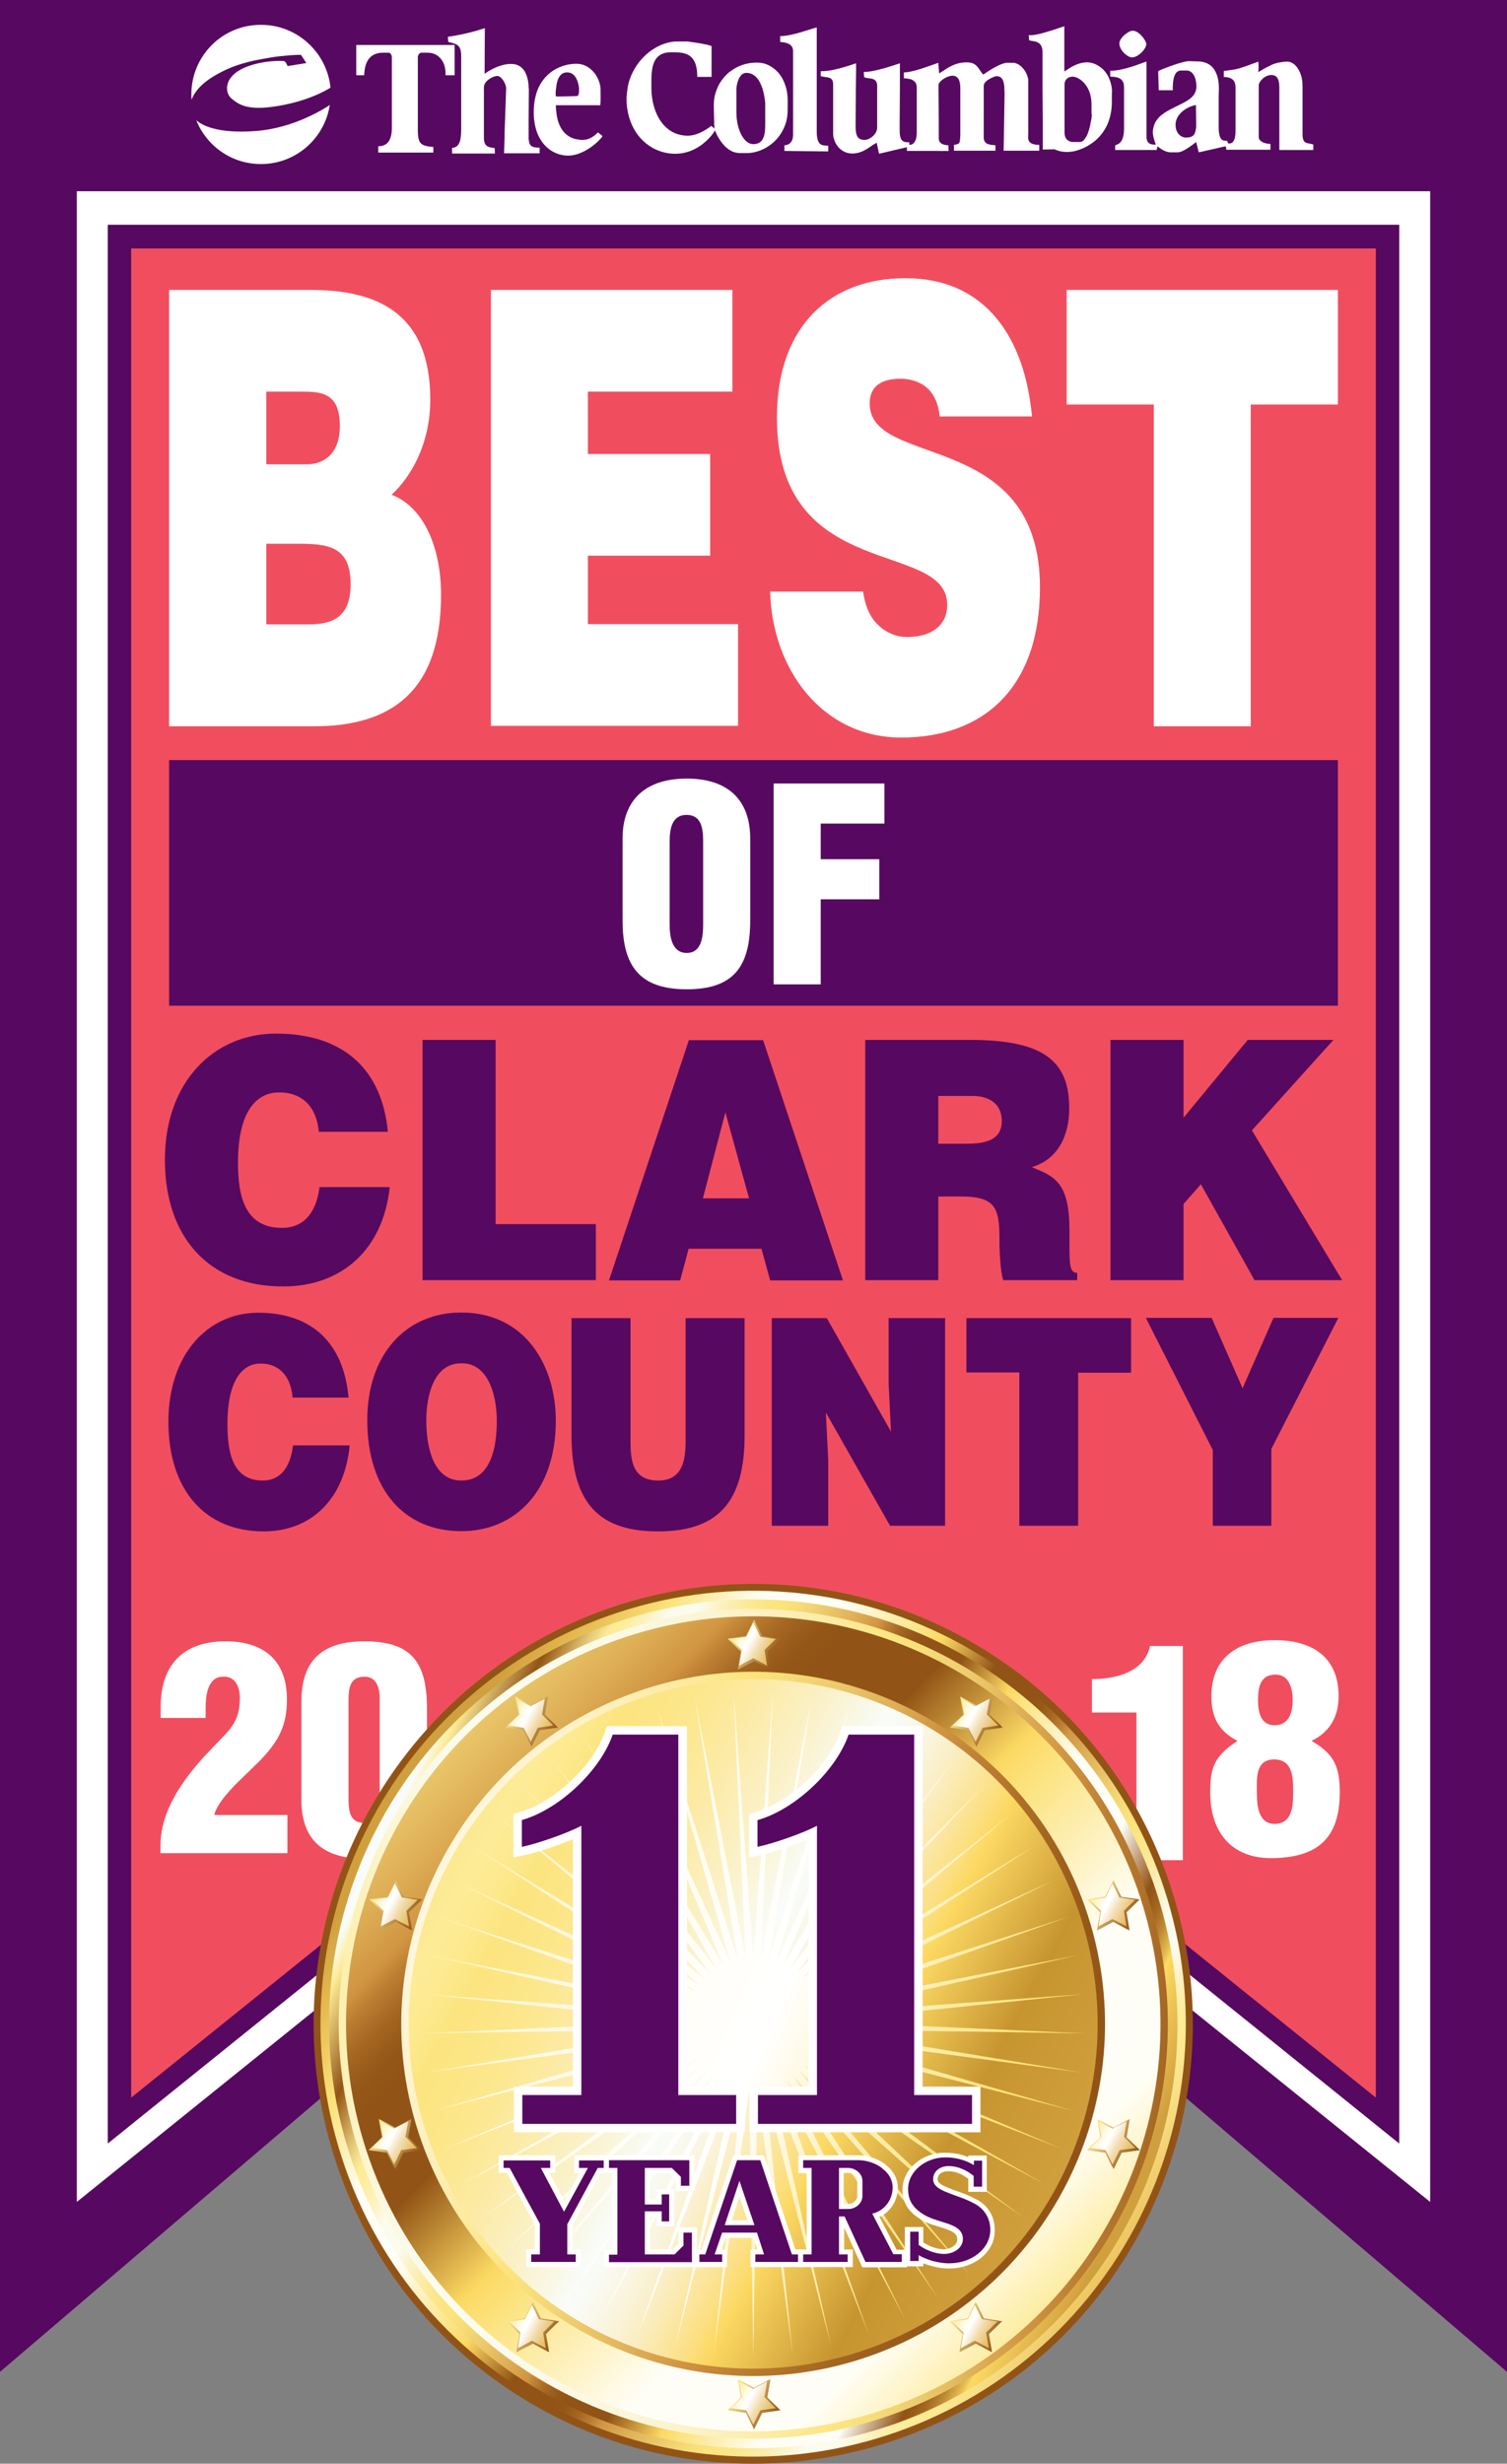 <svg xmlns="http://www.w3.org/2000/svg" viewBox="0 0 643.4 1051.2" preserveAspectRatio="xMidYMid meet"><rect x="0" y="0" width="643.4" height="1051.2" fill="#808080" stroke="none"/><path fill="#570861" d="M643.4 1012L321.7 737.6 0 1012V0h643.4z"/><path fill="#FFF" d="M610.6 939.5L321.7 706.9 32.8 939.5V81.6h577.8z"/><path fill="#570861" d="M597.4 914.6l-275.7-222L46 914.6V95.9h551.4z"/><path fill="#F04E5E" d="M587.4 895L321.7 681.1 56 895V106h531.4z"/><path d="M72.2 309.9V123.7h60.4c28.4 0 51.1 9.8 51.1 46.8 0 19.1-8.4 33.1-16.5 40.6 13.7 5.2 21.1 22.5 21.1 42.7 0 41.6-21.6 56.1-54.4 56.1H72.2zm41.5-142.8v31h17.2c8.3 0 14.2-5.4 14.2-16.3 0-14.5-8.1-14.7-16.9-14.7h-14.5zm0 64.9v34.4h18.1c10.2 0 17.9-3.1 17.9-17.1 0-16.3-9.7-17.3-22.8-17.3h-13.2zm95.9 77.9V123.7h103.1v43.4H251v26.6h52.2v43.4H251v29.2h64.1v43.4H209.6zm191.6-132.2c-.7-6.5-3-10.3-6-12.7-3-2.3-6.7-3.4-10.7-3.4-9.1 0-13.2 3.9-13.2 10.6 0 27.9 72.7 10.6 72.7 78.4 0 43.2-24.4 64.1-59.2 64.1-33.4 0-55.1-28.7-56-62.3h39.7c.9 6.7 3.3 11.6 6.9 14.7 3.3 3.1 7.7 4.7 11.8 4.7 10.4 0 17.2-4.9 17.2-13.7 0-28.2-72.7-8.8-72.7-79.9 0-39.6 23.2-59.5 54.8-59.5 35.1 0 51.1 26.4 54.1 59h-39.4zm54.1-54h115.9v48.9H534v137.3h-41.4V172.6h-37.2v-48.9z" fill="#FFF"/><path fill="#570861" d="M136.1 482.9c-.9-10.7-7.1-16.8-16.9-16.8-11 0-17.6 10.1-17.6 29.9 0 14.4 2.9 27.9 18.8 27.9 10 0 14.8-7.5 16-17.4h30c-2.8 26.5-20.4 42.4-45.5 42.4-31.5 0-50.5-20.8-50.5-54.1 0-33.2 20.9-53.8 47.4-53.8 29.1 0 45.3 15.5 47.8 41.9h-29.5zm44.3 63.4V443.7h31.2v78.6h42.8v23.9h-74zm79.6 0l34.1-102.5h31.7l34.1 102.5h-31.1l-3.7-13.5H294l-3.6 13.5H260zm49.7-71.7l-9.6 36.7h19.7l-10.1-36.7zm90.9 35.9v35.7h-31.2V443.7h44.9c31.7 0 42.2 9.3 42.2 29.2 0 11.8-4.9 21.8-16 25.1 10 4 16.1 6.6 16.1 27.2 0 13.4-.4 17.9 3.3 17.9v3.1h-31.6c-.8-2.3-1.6-8.8-1.6-17.9 0-13.4-2.1-17.8-16.7-17.8h-9.4zm0-22.5h12.3c9.6 0 14.8-2.6 14.8-9.7 0-7.3-5.3-10.7-12.6-10.7h-14.5V488zm73.5-44.3h31.2v33.2l27.4-33.2h36.6l-34.8 38.6 38.5 63.9h-37.4l-22.9-40.9-7.4 8.4v32.5h-31.2V443.7zM124.9 596.3c-.7-9.2-5.8-14.5-13.6-14.5-8.8 0-14.2 8.7-14.2 25.8 0 12.4 2.3 24.1 15.1 24.1 8.1 0 11.9-6.5 12.9-15h24.2c-2.2 22.9-16.4 36.7-36.7 36.7-25.4 0-40.7-18-40.7-46.8 0-28.7 16.8-46.5 38.3-46.5 23.4 0 36.6 13.4 38.6 36.2h-23.9zm112.4 9.9c0 30.2-17.6 47.1-40.3 47.1-24.1 0-40.2-17.2-40.2-47.4 0-27.8 16.3-45.9 40.2-45.9 27.4.1 40.3 22.8 40.3 46.2zm-55.3 0c0 11.3 3 25.5 15 25.5 10.9 0 15.1-10.8 15.1-25.5 0-12.1-4.3-24.9-15.3-24.5-11.4 0-14.8 13.3-14.8 24.5zm62.1-43.8h25.1v53.1c0 8.7 1.5 16.2 11.8 16.2 9.1 0 11.7-6.6 11.7-16.2v-53.1h25.2v50.1c0 28.4-11.4 40.9-36.9 40.9-23.8 0-37-10.5-37-41v-50zm136.3 48.4l-1-20.2v-28.2h24.1V651H380l-27.4-48.3 1 20.2V651h-24.1v-88.6H353l27.4 48.4zm32.2-48.4h70.3v23.3h-22.6V651h-25.1v-65.4h-22.6v-23.2zM542.9 651h-25.1v-32.3l-28.6-56.4h28.1l13.2 30 13.2-30h27.7l-28.6 55.9V651zM72.2 324.3h499v104.8h-499z"/><path d="M320.3 392.7c0 19.3-6.7 29.4-27.1 29.4-20.3 0-27.4-10.1-27.4-29.4v-34.9c0-16.5 9.8-25.6 27.4-25.6 17.6 0 27.1 9.1 27.1 25.6v34.9zm-20.1-33.5c0-5.3-.5-11.5-7.1-11.5-6.4 0-7.2 6.3-7.2 11.5v35.2c0 4.9.8 12.2 7.3 12.2s7-7.3 7-12.2v-35.2zm30.1 60.8v-85.7h47.3v17.1h-27.2v15.2h25v17.1h-25V420h-20.1zM81.7 40.3c0 .8 0 1.5.1 2.3.5-1.6 2.4-5.7 9-9.8 7-4.3 12.4-5.6 15.7-6.5 1.6-.4 7.8-1.7 12.9-2.3 6.4-.7 9.1-.6 9.1-.6l2.3 3.5-8 1.3-.6-1.2s-.3-.6-.7-.8c-.5-.3-1-.2-1-.2s-7.7-.4-15.2 2.5c-10.2 4-9.4 11.2-6.4 13.6 2.5 2 5.8 5 17.2 3.5 14.5-1.9 23.3-7.1 25-8.2-1.5-15-14.2-26.8-29.6-26.8-16.5-.1-29.8 13.2-29.8 29.7m2.1 11c4.4 11 15.1 18.7 27.6 18.7 14.9 0 27.2-10.9 29.4-25.2-1.8 1.2-14.8 9.8-31.5 11.1-16.9 1.3-23.4-2.7-25.5-4.6" fill="#FFF"/><g fill="#FFF"><path fill-rule="evenodd" clip-rule="evenodd" d="M338.4 59.1c.2-.6.2-1.3.2-2V21.8c0-3.2-3.1-3.7-5.5-3.9v-2.5c5 0 11.8-2.7 15.6-3.7v44.4c0 1.3.1 2.3.3 3.1v.1c.8 3.2 3 2.7 4.6 2.9v2.4l-18.7-.2V62c2-.1 3.1-1.3 3.5-2.8v-.1zM152.1 19.2v12.9h3.4c0-.5 0-1 .1-1.5.5-5.6 3.5-8.1 7.8-8.1h2.5c.9 0 1.4 1 1.4 2.1v30.1c0 1.6-.2 3.1-.7 4.4-.8 2-2.3 3.3-5.1 3.3v2.7H185v-2.4c-4.1-.3-5.7-1-6.3-3.5-.2-.9-.3-2.1-.3-3.5V24.2c0-.6.7-1.7 1.4-1.7h2.9c4.4 0 7.3 3.6 7.5 8.1v1.5h3.9V19.2h-42z"/><path fill-rule="evenodd" clip-rule="evenodd" d="M225.7 37.5s.1-3.9-1.6-6.9c-1-1.7-2.7-3.2-5.4-3.3-4.3-.2-8.4 2-10.5 3.3-.8.5-1.3.9-1.3.9v-.9L207 12c-.8.2-6.6 2.4-15.8 3.7l.2 2.2c3.4.9 5.5 1 5.5 6v30.8c0 1.3 0 3.1-.3 4.6-.4 2-1.3 3.7-3.6 3.8v2.4h18.3c0-.4-.1-2.3-.1-2.3-1.7-.4-4.4 0-4.6-3.9V37.2c0-2.8 4.1-4.8 5.7-4.8 1.8 0 3.7 3.3 3.8 5.2l-.5 14.4c-.1 2.4-.2 4.9-.2 7.1-.1 2.4-.1 4.6-.2 6.3h15.2V63c-3.5 0-4.5-.7-4.7-3.9V52l.1-14.1-.1-.4z"/><path fill-rule="evenodd" clip-rule="evenodd" d="M255.3 56.5c-1.3 1.3-2.6 2.2-3.9 2.7-1.5.6-3.1.6-4.8.3-.4-.1-.7-.2-1.1-.2l-.6-.2c-3-1-5.3-3.3-6.5-7-.7-2-1-4.4-1.1-7.2h19c.2-1.7.1-4.1.1-6.7v-.5c-.2-2.4-1.2-4.9-2.9-6.9-1.9-2.2-4.5-3.7-7.8-3.6-3.5.1-7.3 1.2-10.5 3.6-2.2 1.7-4.2 4-5.5 7.1-1.2 2.9-1.9 6.4-1.8 10.6 0 1.3.1 2.5.3 3.6.4 2.8 1.2 5.1 2.3 7l.2.3c2.8 4.8 7.5 7 11.9 7 5.8 0 11.6-4.7 13.7-7.1.6-.6.9-1.1.9-1.3l-1.9-1.5zm-17.9-18.7c.3-3.3 1.3-7 4.8-6.9 3.4 0 4.7 3.8 5 6.7V39c0 1.3-.4 2.1-1.2 2 0 0-8.7.3-8.7.1-.1-.9-.1-2.1.1-3.3zm40.9-7.2c.5-4.6 2.3-8.3 8.2-8.3 5 0 10.3 0 11.1 8.2v.3c0 .6.1 1.3.1 2h6.1V19.7c-1.5-.9-10.4-2-10.4-2H289c-6.4 0-14.6 4.6-18.8 13-1.1 2.1-1.9 4.5-2.3 7.1-.2 1.5-.4 3-.4 4.6 0 3.6.7 6.8 1.8 9.7 1.1 2.8 2.6 5.2 4.4 7.1 3.8 4.1 9 6.4 14.6 6.4 6.6 0 11.4-3.5 14.2-6.4 1.5-1.5 2.4-2.9 2.7-3.5l.3-.4-1.8-1.6c-.7.5-5.2 4.2-10.1 4.2-4.9 0-8.7-2.3-11.3-5.9-2.7-3.7-4.1-8.8-4.2-14.1V35c0-1.4 0-3 .2-4.4"/><path fill-rule="evenodd" clip-rule="evenodd" d="M335.7 37.8c-.7-2.6-1.8-5-3.5-6.9l-.5-.5c-2.2-2.2-5-3.7-8.5-3.7-4.7 0-8.4 1.5-11.3 3.7l-.6.4c-2.3 2-4.1 4.4-5.1 6.9-.8 1.9-1.3 3.9-1.4 5.6-.1 1.1 0 5.3.1 8.4v.5c0 .6 0 1.2.1 1.6v.8l.2.9.2.4c0 .1.1.2.1.3.2.6.6 1.5 1.2 2.4l.2.4c1.7 2.8 4.6 6.3 9 6.3h3.2c4 0 9.3-2.1 12.9-6.4 1.6-1.9 2.9-4.3 3.7-7.1.4-1.6.6-3.3.6-5.2V43c0-1.8-.2-3.6-.6-5.2zm-9 15.5c0 1.9-.1 4.2-1 5.9-.7 1.4-2 2.3-4.1 2.3-1.4 0-2.8-.8-3.9-2.2l-.4-.5c-1.1-1.6-2-3.8-2.5-6.4l-.1-.7c-.2-1.2-.3-2.4-.3-3.7V37.7c.2-2.3 1.3-6.7 4.3-6.6 3.7 0 5.7 3.3 6.8 6.6.9 2.9 1.2 5.8 1.2 6.5v9.1z"/><path d="M384.6 59.1c-.4-.9-.5-2-.5-3.7v-3.3l.1-14.3V27c-10.2 3.5-13.5 3.6-14.8 3.7h-.6l.1 2.1c1.2 1.2 5.6-.4 5.6 3.8v17.8c0 2.1-1.5 3.7-3.1 4.6l-.1.1c-.8.4-1.5.6-2.2.6-1 0-1.7-.2-2.3-.6-1.1-.8-1.5-2.5-1.5-5.1v-2l.1-14.3.1-7.1V27c-7.3 2.5-11.5 3.4-15.1 3.4v2.1c3 .8 5.3-.1 5.3 3.7v20.9c0 .7.1 1.4.3 2 .9 3.5 3.9 6.4 7.8 6.4 4.9 0 7.7-3.2 10.5-4.6l1 4.7 11.9-2.8v1.6H405l-.1-2.4c-1.7-.1-4-.5-4.1-2.8v-7.1l-.1-14.3v-1.5c0-1.7 3.7-4 5.9-4 2.4 0 3.4 1.9 3.4 5.4v20.1c0 .5-.1.9-.1 1.3-.1 2.1-.4 2.4-2.6 2.7v2.5H425V62c-1.9-.3-4.7 0-5-3V36.6c0-2.4 4.9-4.1 5.4-4.1 1.7 0 3.1.8 3.4 4.6v.7c0 .6.1 1.2.1 1.9l-.2 12.3-.1 7.1-.1 5.2h15.2v-2.5c-3.7 0-4.6-1.3-4.7-2.7-.1-.7 0-1.4 0-2V34.3c0-1.1-.5-2.4-1.2-3.7-1.2-2-3.2-3.8-5.3-3.8H430c-2.1 0-6 2.2-8.4 3.8-.7.5-1.3.9-1.8 1.2-.4-.4-.7-.8-1-1.2-1.3-1.9-2.3-4-6-4-5.2 0-8.3 2.5-10.7 4-.4.3-.8.5-1.1.7l-.1-.7-.3-3.8c-2.6.9-8.1 3-12.1 3.8-1 .2-1.8.3-2.6.3v2.5c2.1.1 5.5.4 5.5 3.9v19.4c0 .7-.1 1.6-.3 2.5-.4 1.4-1.3 2.7-2.9 2.6v-1.1c-1.9.1-2.9-.3-3.5-1.4l-.1-.2zm90.1-21.3c-.4-3-1.4-5.3-2.8-7.1-2.3-2.9-5.6-4.3-8.4-4.1-4.4.4-6.9 2.6-9.1 3.9V11.2c-12.5 4.3-13.7 3.8-15.2 3.8l.2 2.2c1.7.6 5.7-.1 5.7 5.1v15.5l.1 14.3v11.7l5-.1c.1 0 3.9 2.2 9.6.5 3.1-.9 6.2-2.6 8.7-5 2-1.9 3.6-4.3 4.7-7.1.9-2.5 1.5-5.3 1.5-8.5V40c.1-.8.1-1.5 0-2.2zm-8.5 11s-.1 1.4-.5 3.3c-.4 2.3-1.2 5.4-2.5 7.1-.6.9-1.4 1.4-2.3 1.4h-2.6c-1.6 0-2.5-.7-3.1-1.4-.8-1.2-.7-2.7-.7-2.7V35.9c0-2 1.6-3.2 3.5-3.2 1.7 0 4.7 1.6 6.5 5.1.9 1.7 1.5 4 1.5 6.7v4.3z"/><path fill-rule="evenodd" clip-rule="evenodd" d="M483.7 13.1c2.7.1 5.7 4.3 5.7 5.7 0 2.1-3.5 5.7-6.1 5.7-1.9 0-5.4-3.1-5.4-5.9-.1-2.4 4-5.6 5.8-5.5"/><path d="M556.3 59.2c-.1-.5-.2-1-.2-1.8V36.6c0-2.2-.4-4.3-1.2-5.9-1.2-2.7-3.1-4.4-5.4-4.4-5.6.2-7.3 1.9-8.7 2.4l-3.5 2-.1.1v-.1c.2-1.3.2-3.7 0-4.4-10.4 3.9-8.9 3.1-14.7 4v2.5c.9.2 5-.2 5 4.5v18.3c0 1.3-.1 2.6-.4 3.6-.4 1.3-1.2 2.2-2.7 2l-.5-1.1c-.8-.1-1.9.1-2.6-.9-.6-.8-1-2.3-1-5.2V41.1c0-.6.1-1.8.1-3.3 0-2.2-.3-4.9-1.4-7.1-1.2-2.5-3.5-4.4-7.6-4.5l-3.7-.1c-2.5-.1-10.9 3.1-13.2 4.2v1.1l.2 6.5v.6h6v-.6c0-2.8.3-5.8 1.7-7.1.5-.4 1-.7 1.7-.7h2.5c.8 0 1.5.2 2 .7 1.7 1.3 2.2 4.1 2.2 6.2 0 .3 0 .7-.1 1-.6 3.7-4.4 5.4-8.3 7.3-3.7 1.8-7.5 3.7-9.2 7-.6 1.2-1 2.6-1 4.2 0 .8.2 1.9.5 2.9s.6 1.9.8 2.3c-2.1.1-3.6-.4-3.9-2.3-.1-.3-.1-.7-.1-1.1v-32c-1.1.1-9.2 3.9-15.5 3.9v2.5c5.5 0 5.9 2.5 5.9 4.9v17.2c0 2-.3 3.5-.7 4.5-.8 2-2.2 2.4-3.1 2.7v2h17.7l.4-1.6s2.7 2.6 5.7 2.6h2.9c2.3 0 6.3-3.2 7.9-4.4l1.1 4.4 11.5-2.6.3 1.5h18.8v-2.5c-1.9 0-4.3-.7-4.9-2.3-.1-.2-.1-.4-.1-.7v-22c0-1.5 2.5-4.4 5.4-4.4 2.8 0 3.4 2.4 3.4 5.5V64h14.5v-2.3c-1.6-.8-3.8 0-4.4-2.5zm-50.1-.5c-1.7 0-4.3-1.6-4.3-5.4 0-.4 0-.8.1-1.2.8-4.5 6-6.9 8.6-7.3l.1 7.3v2.2c-.4 2.8-.8 4.4-4.5 4.4z"/></g><path d="M68.6 733v-4.7c0-17.8 9.5-28 27.7-28 16.3 0 26.2 8.1 26.2 24.8 0 11.3-3.6 17.8-11.3 25.9l-7.8 7.6c-3.3 3.1-10.9 10.7-11.9 15.8h31.2v16.3H68.5v-3c0-15 9.3-27.9 18.9-38.5l9.2-9.6c4.3-4.8 5.8-8.7 5.8-15.3 0-4.6-2-9.4-7.6-8.9-6.4.4-7 8.7-7 13.3v4.3H68.6zm60.1-7.1c0-18.1 9.6-25.6 26.9-25.6 21.7 0 27 10.5 26.7 30.8v32.6c0 19.8-6.3 29.3-26.9 29.3-16.9 0-26.7-7.5-26.7-25v-42.1zm33.4 0c0-1.3.7-10.5-6.5-10.5-6.5 0-6.8 5.4-6.8 10.5v40.6c0 5.3 0 11.3 6.8 11.3 6.9-.2 6.5-8.2 6.5-11.3v-40.6zm323.1 4.8h-19v-14.3c10.1.1 22.5-3 24.8-14.1h14v91.4h-19.8v-63zm43 12c-8.1-4.2-11-10.3-11-19 0-16.1 10.9-23.9 27-23.9 16.5 0 27.3 7.6 27.3 23.9 0 7.8-3 14.9-11.4 19v.2c9.6 5.5 11.9 11.1 11.9 21.9 0 19.9-9.9 28-29.5 28-16.1 0-25.8-10.4-25.8-28 0-9.8 1.2-15.3 11.5-21.9v-.2zm23.9 21.4c0-5.7-.2-13.4-8.1-13.4-8.1 0-7.4 8.1-7.4 13.8 0 5.1.3 13.7 7.6 13.7 8-.1 7.9-8.5 7.9-14.1zm-8-28c6.5 0 7.8-5.8 7.8-10.9 0-4.5-1.4-10.7-7.3-10.7-6.8 0-7.5 5.8-7.5 11.1 0 4.7 1.1 10.5 7 10.5z" fill="#FFF"/><path fill="#925416" d="M321.5 1051.2c-39.3 0-77.1-12.1-109.2-35.1-32.8-23.4-56.7-56.2-69.2-94.6-32-98.4 22.1-204.5 120.5-236.5 18.9-6.1 38.4-9.2 58-9.2 39.3 0 77.1 12.1 109.2 35.1 32.8 23.4 56.7 56.2 69.2 94.6 15.5 47.7 11.5 98.5-11.3 143.2-22.8 44.7-61.6 77.8-109.2 93.3-18.8 6.1-38.3 9.2-58 9.2z"/><linearGradient id="a" gradientUnits="userSpaceOnUse" x1="493.66" y1="979.825" x2="178.494" y2="766.765"><stop offset="0" stop-color="#d19934"/><stop offset=".048" stop-color="#eabc53"/><stop offset=".061" stop-color="#edc560"/><stop offset=".096" stop-color="#f5d97d"/><stop offset=".125" stop-color="#fbe78f"/><stop offset=".145" stop-color="#fdec96"/><stop offset=".154" stop-color="#fded9b"/><stop offset=".166" stop-color="#fdefab"/><stop offset=".181" stop-color="#fcf3c4"/><stop offset=".197" stop-color="#fbfae7"/><stop offset=".2" stop-color="#fbfcee"/><stop offset=".23" stop-color="#fbfcee"/><stop offset=".231" stop-color="#fbfbed"/><stop offset=".251" stop-color="#fcf2c6"/><stop offset=".27" stop-color="#fceca7"/><stop offset=".288" stop-color="#fce891"/><stop offset=".303" stop-color="#fce584"/><stop offset=".315" stop-color="#fce57f"/><stop offset=".339" stop-color="#f7dd79"/><stop offset=".37" stop-color="#ecca6c"/><stop offset=".407" stop-color="#deaf56"/><stop offset=".436" stop-color="#d19542"/><stop offset=".447" stop-color="#bc7f32"/><stop offset=".463" stop-color="#a46621"/><stop offset=".478" stop-color="#965818"/><stop offset=".491" stop-color="#925416"/><stop offset=".545" stop-color="#925416"/><stop offset=".612" stop-color="#fcd963"/><stop offset=".636" stop-color="#fce482"/><stop offset=".727" stop-color="#fffef6"/><stop offset=".806" stop-color="#fffef6"/><stop offset=".885" stop-color="#fce47b"/><stop offset=".958" stop-color="#e5b84e"/><stop offset="1" stop-color="#d1a03e"/></linearGradient><path fill="url(#a)" d="M497.2 806.4c31.5 97-21.6 201.2-118.6 232.7s-201.2-21.6-232.7-118.6 21.6-201.2 118.6-232.7 201.2 21.6 232.7 118.6z"/><linearGradient id="b" gradientUnits="userSpaceOnUse" x1="160.675" y1="788.46" x2="480.712" y2="937.696"><stop offset=".005" stop-color="#f9fcf9"/><stop offset=".022" stop-color="#fdec96"/><stop offset=".084" stop-color="#925416"/><stop offset=".098" stop-color="#b17d36"/><stop offset=".113" stop-color="#cea75b"/><stop offset=".126" stop-color="#e5c979"/><stop offset=".138" stop-color="#f5e18d"/><stop offset=".145" stop-color="#fdec96"/><stop offset=".154" stop-color="#fded9b"/><stop offset=".166" stop-color="#fdefab"/><stop offset=".181" stop-color="#fcf3c4"/><stop offset=".197" stop-color="#fbfae7"/><stop offset=".2" stop-color="#fbfcee"/><stop offset=".23" stop-color="#fbfcee"/><stop offset=".231" stop-color="#fbfbed"/><stop offset=".251" stop-color="#fcf2c6"/><stop offset=".27" stop-color="#fceca7"/><stop offset=".288" stop-color="#fce891"/><stop offset=".303" stop-color="#fce584"/><stop offset=".315" stop-color="#fce57f"/><stop offset=".339" stop-color="#f7dd79"/><stop offset=".37" stop-color="#ecca6c"/><stop offset=".407" stop-color="#deaf56"/><stop offset=".436" stop-color="#d19542"/><stop offset=".447" stop-color="#bc7f32"/><stop offset=".463" stop-color="#a46621"/><stop offset=".478" stop-color="#965818"/><stop offset=".491" stop-color="#925416"/><stop offset=".545" stop-color="#925416"/><stop offset=".612" stop-color="#fcd963"/><stop offset=".636" stop-color="#fce482"/><stop offset=".727" stop-color="#fffef6"/><stop offset=".806" stop-color="#fffef6"/><stop offset=".867" stop-color="#925416"/><stop offset=".875" stop-color="#975918"/><stop offset=".888" stop-color="#a56a21"/><stop offset=".902" stop-color="#be8933"/><stop offset=".918" stop-color="#e4bb51"/><stop offset=".925" stop-color="#fcd963"/><stop offset="1" stop-color="#d1a03e"/></linearGradient><path fill="url(#b)" d="M493.8 807.5c30.9 95.1-21.1 197.3-116.2 228.2-95.1 30.9-197.3-21.1-228.2-116.2-30.9-95.1 21.1-197.3 116.3-228.2 95-30.9 197.2 21.1 228.1 116.2z"/><linearGradient id="c" gradientUnits="userSpaceOnUse" x1="-51.292" y1="1083.714" x2="333.242" y2="1238.736" gradientTransform="rotate(-17.998 -691.346 366.152)"><stop offset="0" stop-color="#fdec96"/><stop offset=".017" stop-color="#fdf0ae"/><stop offset=".038" stop-color="#fcf3c5"/><stop offset=".06" stop-color="#fcf7d7"/><stop offset=".084" stop-color="#fbf9e4"/><stop offset=".111" stop-color="#fbfbec"/><stop offset=".146" stop-color="#fbfcee"/><stop offset=".228" stop-color="#fbfbec"/><stop offset=".297" stop-color="#fbf8e3"/><stop offset=".361" stop-color="#fbf5d4"/><stop offset=".423" stop-color="#fcf1c1"/><stop offset=".483" stop-color="#fceca7"/><stop offset=".54" stop-color="#fce689"/><stop offset=".556" stop-color="#fce57f"/><stop offset=".592" stop-color="#f7dd79"/><stop offset=".641" stop-color="#ecca6c"/><stop offset=".696" stop-color="#deaf56"/><stop offset=".742" stop-color="#d19542"/><stop offset=".792" stop-color="#bc7f32"/><stop offset=".87" stop-color="#a46621"/><stop offset=".941" stop-color="#965818"/><stop offset="1" stop-color="#925416"/></linearGradient><path fill="url(#c)" d="M489.9 808.8c30.2 93-20.7 192.8-113.6 223-93 30.2-192.8-20.7-223-113.6-30.2-93 20.7-192.8 113.6-223 92.9-30.2 192.8 20.6 223 113.6z"/><linearGradient id="d" gradientUnits="userSpaceOnUse" x1="-82.95" y1="757.059" x2="242.869" y2="1396.515" gradientTransform="rotate(-17.998 -691.344 366.152)"><stop offset="0" stop-color="#d19934"/><stop offset=".048" stop-color="#eabc53"/><stop offset=".061" stop-color="#edc560"/><stop offset=".096" stop-color="#f5d97d"/><stop offset=".125" stop-color="#fbe78f"/><stop offset=".145" stop-color="#fdec96"/><stop offset=".154" stop-color="#fded9b"/><stop offset=".166" stop-color="#fdefab"/><stop offset=".181" stop-color="#fcf3c4"/><stop offset=".197" stop-color="#fbfae7"/><stop offset=".2" stop-color="#fbfcee"/><stop offset=".23" stop-color="#fbfcee"/><stop offset=".231" stop-color="#fbfbed"/><stop offset=".251" stop-color="#fcf2c6"/><stop offset=".27" stop-color="#fceca7"/><stop offset=".288" stop-color="#fce891"/><stop offset=".303" stop-color="#fce584"/><stop offset=".315" stop-color="#fce57f"/><stop offset=".339" stop-color="#f7dd79"/><stop offset=".37" stop-color="#ecca6c"/><stop offset=".407" stop-color="#deaf56"/><stop offset=".436" stop-color="#d19542"/><stop offset=".447" stop-color="#bc7f32"/><stop offset=".463" stop-color="#a46621"/><stop offset=".478" stop-color="#965818"/><stop offset=".491" stop-color="#925416"/><stop offset=".545" stop-color="#925416"/><stop offset=".612" stop-color="#fcd963"/><stop offset=".636" stop-color="#fce482"/><stop offset=".727" stop-color="#fffef6"/><stop offset=".806" stop-color="#fffef6"/><stop offset=".885" stop-color="#fce47b"/><stop offset=".958" stop-color="#e5b84e"/><stop offset="1" stop-color="#d1a03e"/></linearGradient><path fill="url(#d)" d="M486.9 809.8c29.7 91.3-20.3 189.3-111.6 219-91.3 29.7-189.3-20.3-219-111.6-29.7-91.3 20.3-189.3 111.6-219 91.2-29.7 189.3 20.3 219 111.6z"/><linearGradient id="e" gradientUnits="userSpaceOnUse" x1="-122.416" y1="950.097" x2="229.152" y2="1245.079" gradientTransform="rotate(-17.998 -691.344 366.152)"><stop offset="0" stop-color="#fdec96"/><stop offset=".006" stop-color="#fdee9f"/><stop offset=".024" stop-color="#fef2bc"/><stop offset=".044" stop-color="#fef6d3"/><stop offset=".065" stop-color="#fffae5"/><stop offset=".087" stop-color="#fffcf2"/><stop offset=".112" stop-color="#fffefb"/><stop offset=".146" stop-color="#fff"/><stop offset=".223" stop-color="#fffefa"/><stop offset=".289" stop-color="#fffbf0"/><stop offset=".35" stop-color="#fef8e2"/><stop offset=".409" stop-color="#fef3ce"/><stop offset=".466" stop-color="#fdeeb5"/><stop offset=".52" stop-color="#fde996"/><stop offset=".556" stop-color="#fce57f"/><stop offset=".592" stop-color="#f7dd79"/><stop offset=".641" stop-color="#ecca6c"/><stop offset=".696" stop-color="#deaf56"/><stop offset=".742" stop-color="#d19542"/><stop offset=".792" stop-color="#bc7f32"/><stop offset=".87" stop-color="#a46621"/><stop offset=".941" stop-color="#965818"/><stop offset="1" stop-color="#925416"/></linearGradient><path fill="url(#e)" d="M464.4 817.1C490 896 446.9 980.7 368 1006.4c-78.9 25.6-163.6-17.5-189.3-96.4-25.6-78.9 17.5-163.6 96.4-189.3 78.9-25.7 163.7 17.5 189.3 96.4z"/><linearGradient id="f" gradientUnits="userSpaceOnUse" x1="112.089" y1="749.571" x2="704.628" y2="1071.738"><stop offset="0" stop-color="#d19934"/><stop offset=".006" stop-color="#eabc53"/><stop offset=".026" stop-color="#edc560"/><stop offset=".078" stop-color="#f5d97d"/><stop offset=".122" stop-color="#fbe78f"/><stop offset=".153" stop-color="#fdec96"/><stop offset=".166" stop-color="#fdea90"/><stop offset=".185" stop-color="#fce580"/><stop offset=".186" stop-color="#fce57f"/><stop offset=".205" stop-color="#fce584"/><stop offset=".231" stop-color="#fce891"/><stop offset=".26" stop-color="#fceba8"/><stop offset=".293" stop-color="#fbf1c7"/><stop offset=".327" stop-color="#f9faef"/><stop offset=".334" stop-color="#f9fcf9"/><stop offset=".345" stop-color="#f9faf3"/><stop offset=".36" stop-color="#faf6e4"/><stop offset=".377" stop-color="#faf0cd"/><stop offset=".395" stop-color="#fbe9ad"/><stop offset=".415" stop-color="#fce086"/><stop offset=".429" stop-color="#fcd963"/><stop offset=".498" stop-color="#c79530"/><stop offset=".575" stop-color="#d1a03e"/><stop offset=".727" stop-color="#fffef6"/><stop offset=".806" stop-color="#fffef6"/><stop offset=".958" stop-color="#e5b84e"/></linearGradient><path fill="url(#f)" d="M461.4 818.1c25.1 77.2-17.2 160.2-94.4 185.3-77.2 25.1-160.2-17.2-185.3-94.4-25.1-77.2 17.2-160.2 94.4-185.3 77.3-25.1 160.2 17.1 185.3 94.4z"/><linearGradient id="g" gradientUnits="userSpaceOnUse" x1="464.814" y1="809.077" x2="484.369" y2="819.916"><stop offset="0" stop-color="#fdec96"/><stop offset="1" stop-color="#925416"/></linearGradient><path fill="url(#g)" d="M468.4 823.7l.1-.8.1-.7 1.1-6.3-4.6-4.4-.5-.5-.5-.6.7-.1.8-.1 6.2-.9 2.9-5.7.3-.6.3-.7.4.7.3.6 2.8 5.7 6.3.9.7.1.8.1-.6.6-.5.5-4.5 4.4 1 6.3.1.7.2.8-.7-.4-.7-.3-5.6-3-5.6 3-.6.3-.7.4z"/><linearGradient id="h" gradientUnits="userSpaceOnUse" x1="465.927" y1="809.414" x2="482.701" y2="818.712"><stop offset="0" stop-color="#fdec96"/><stop offset=".08" stop-color="#fef1b4"/><stop offset=".176" stop-color="#fef6d3"/><stop offset=".264" stop-color="#fffbe9"/><stop offset=".341" stop-color="#fffef7"/><stop offset=".398" stop-color="#fff"/><stop offset=".614" stop-color="#f3dfb5"/><stop offset=".879" stop-color="#e9c26d"/><stop offset="1" stop-color="#e5b84e"/></linearGradient><path fill="url(#h)" d="M484.6 810.6l-4.8 4.7 1.1 6.6-6-3.1-5.9 3.1 1.1-6.6-4.8-4.7 6.7-1 2.9-6 3 6z"/><linearGradient id="i" gradientUnits="userSpaceOnUse" x1="407.834" y1="727.622" x2="427.388" y2="738.461"><stop offset="0" stop-color="#fdec96"/><stop offset="1" stop-color="#925416"/></linearGradient><path fill="url(#i)" d="M416.9 745.3l-.4-.7-.3-.7-2.8-5.7-6.3-.9-.7-.1-.8-.1.6-.6.5-.5 4.6-4.4-1.1-6.3-.1-.7-.2-.7.7.3.7.4 5.6 2.9 5.6-2.9.7-.4.7-.3-.2.7-.1.7-1.1 6.3 4.6 4.4.5.6.5.5-.7.1-.7.1-6.3.9-2.8 5.7-.4.7-.3.7z"/><linearGradient id="j" gradientUnits="userSpaceOnUse" x1="408.733" y1="728.067" x2="425.513" y2="737.368"><stop offset="0" stop-color="#fdec96"/><stop offset=".08" stop-color="#fef1b4"/><stop offset=".176" stop-color="#fef6d3"/><stop offset=".264" stop-color="#fffbe9"/><stop offset=".341" stop-color="#fffef7"/><stop offset=".398" stop-color="#fff"/><stop offset=".614" stop-color="#f3dfb5"/><stop offset=".879" stop-color="#e9c26d"/><stop offset="1" stop-color="#e5b84e"/></linearGradient><path fill="url(#j)" d="M422.5 724.8l-1.2 6.7 4.9 4.7-6.7 1-3 6-3-6-6.7-1 4.9-4.7-1.2-6.7 6 3.2z"/><linearGradient id="k" gradientUnits="userSpaceOnUse" x1="466.37" y1="907.886" x2="485.926" y2="918.726"><stop offset="0" stop-color="#fdec96"/><stop offset="1" stop-color="#925416"/></linearGradient><path fill="url(#k)" d="M464.2 917.4l.5-.6.5-.5 4.6-4.4-1.1-6.3-.1-.7-.1-.8.7.4.6.3 5.6 3 5.6-3 .7-.3.7-.4-.2.8-.1.7-1.1 6.3 4.6 4.4.5.5.6.6-.8.1-.7.1-6.3.9-2.8 5.7-.3.6-.4.7-.3-.7-.4-.6-2.8-5.7-6.3-.9-.7-.1-.7-.1z"/><linearGradient id="l" gradientUnits="userSpaceOnUse" x1="467.274" y1="908.327" x2="484.05" y2="917.626"><stop offset="0" stop-color="#fdec96"/><stop offset=".08" stop-color="#fef1b4"/><stop offset=".176" stop-color="#fef6d3"/><stop offset=".264" stop-color="#fffbe9"/><stop offset=".341" stop-color="#fffef7"/><stop offset=".398" stop-color="#fff"/><stop offset=".614" stop-color="#f3dfb5"/><stop offset=".879" stop-color="#e9c26d"/><stop offset="1" stop-color="#e5b84e"/></linearGradient><path fill="url(#l)" d="M484.7 916.5l-6.7.9-3 6.1-3-6.1-6.6-.9 4.8-4.8-1.1-6.6 5.9 3.1 6-3.1-1.1 6.6z"/><linearGradient id="m" gradientUnits="userSpaceOnUse" x1="406.087" y1="989.011" x2="425.641" y2="999.85"><stop offset="0" stop-color="#fdec96"/><stop offset="1" stop-color="#925416"/></linearGradient><path fill="url(#m)" d="M405.3 990.4l.8-.1.7-.1 6.3-1 2.8-5.7.3-.6.4-.7.3.7.4.6 2.8 5.7 6.3 1 .7.1.8.1-.6.5-.5.5-4.6 4.5 1.1 6.2.1.8.1.7-.6-.3-.7-.4-5.6-2.9-5.6 2.9-.7.4-.7.3.2-.8.1-.7 1.1-6.2-4.6-4.5-.5-.5-.6-.5z"/><linearGradient id="n" gradientUnits="userSpaceOnUse" x1="407.193" y1="989.34" x2="423.969" y2="998.639"><stop offset="0" stop-color="#fdec96"/><stop offset=".08" stop-color="#fef1b4"/><stop offset=".176" stop-color="#fef6d3"/><stop offset=".264" stop-color="#fffbe9"/><stop offset=".341" stop-color="#fffef7"/><stop offset=".398" stop-color="#fff"/><stop offset=".614" stop-color="#f3dfb5"/><stop offset=".879" stop-color="#e9c26d"/><stop offset="1" stop-color="#e5b84e"/></linearGradient><path fill="url(#n)" d="M422.2 1001.9l-6-3.2-6 3.2 1.2-6.7-4.9-4.7 6.7-1 3-6 3 6 6.7 1-4.9 4.7z"/><linearGradient id="o" gradientUnits="userSpaceOnUse" x1="312.903" y1="1018.901" x2="332.457" y2="1029.74"><stop offset="0" stop-color="#fdec96"/><stop offset="1" stop-color="#925416"/></linearGradient><path fill="url(#o)" d="M315 1015.1l.7.4.6.3 5.6 3 5.7-3 .6-.3.7-.4-.1.8-.1.7-1.1 6.3 4.5 4.4.5.5.6.6-.8.1-.7.1-6.3.9-2.8 5.7-.3.7-.4.7-.3-.7-.3-.7-2.8-5.7-6.3-.9-.7-.1-.8-.1.5-.6.6-.5 4.5-4.4-1.1-6.3-.1-.7-.1-.8z"/><linearGradient id="p" gradientUnits="userSpaceOnUse" x1="313.808" y1="1019.343" x2="330.586" y2="1028.643"><stop offset="0" stop-color="#fdec96"/><stop offset=".08" stop-color="#fef1b4"/><stop offset=".176" stop-color="#fef6d3"/><stop offset=".264" stop-color="#fffbe9"/><stop offset=".341" stop-color="#fffef7"/><stop offset=".398" stop-color="#fff"/><stop offset=".614" stop-color="#f3dfb5"/><stop offset=".879" stop-color="#e9c26d"/><stop offset="1" stop-color="#e5b84e"/></linearGradient><path fill="url(#p)" d="M321.6 1034.5l-3-6.1-6.7-.9 4.8-4.7-1.1-6.7 6 3.2 5.9-3.2-1.1 6.7 4.8 4.7-6.6.9z"/><linearGradient id="q" gradientUnits="userSpaceOnUse" x1="216.946" y1="989.012" x2="236.502" y2="999.853"><stop offset="0" stop-color="#fdec96"/><stop offset="1" stop-color="#925416"/></linearGradient><path fill="url(#q)" d="M227.5 982.2l.3.7.3.6 2.8 5.7 6.3 1 .7.1.8.1-.5.5-.6.5-4.5 4.5 1.1 6.2.1.7.1.8-.7-.3-.6-.4-5.6-2.9-5.7 2.9-.6.4-.7.3.1-.8.1-.7 1.1-6.2-4.5-4.5-.5-.5-.6-.5.8-.1.7-.1 6.3-1 2.8-5.7.3-.6.4-.7z"/><linearGradient id="r" gradientUnits="userSpaceOnUse" x1="218.057" y1="989.34" x2="234.84" y2="998.643"><stop offset="0" stop-color="#fdec96"/><stop offset=".08" stop-color="#fef1b4"/><stop offset=".176" stop-color="#fef6d3"/><stop offset=".264" stop-color="#fffbe9"/><stop offset=".341" stop-color="#fffef7"/><stop offset=".398" stop-color="#fff"/><stop offset=".614" stop-color="#f3dfb5"/><stop offset=".879" stop-color="#e9c26d"/><stop offset="1" stop-color="#e5b84e"/></linearGradient><path fill="url(#r)" d="M221.1 1001.9l1.1-6.7-4.8-4.7 6.7-1 3-6 3 6 6.6 1-4.8 4.7 1.1 6.7-5.9-3.2z"/><linearGradient id="s" gradientUnits="userSpaceOnUse" x1="159.646" y1="907.885" x2="179.201" y2="918.724"><stop offset="0" stop-color="#fdec96"/><stop offset="1" stop-color="#925416"/></linearGradient><path fill="url(#s)" d="M175.7 904.1l-.2.8-.1.7-1.1 6.3 4.6 4.4.5.5.6.6-.8.1-.7.1-6.3.9-2.8 5.7-.4.6-.3.7-.3-.7-.4-.6-2.8-5.7-6.3-.9-.7-.1-.8-.1.6-.6.5-.5 4.6-4.4-1.1-6.3-.1-.7-.2-.8.7.4.7.3 5.6 3 5.6-3 .7-.3.7-.4z"/><linearGradient id="t" gradientUnits="userSpaceOnUse" x1="160.553" y1="908.326" x2="177.327" y2="917.624"><stop offset="0" stop-color="#fdec96"/><stop offset=".08" stop-color="#fef1b4"/><stop offset=".176" stop-color="#fef6d3"/><stop offset=".264" stop-color="#fffbe9"/><stop offset=".341" stop-color="#fffef7"/><stop offset=".398" stop-color="#fff"/><stop offset=".614" stop-color="#f3dfb5"/><stop offset=".879" stop-color="#e9c26d"/><stop offset="1" stop-color="#e5b84e"/></linearGradient><path fill="url(#t)" d="M158.7 916.5l4.8-4.8-1.2-6.6 6 3.1 6-3.1-1.2 6.6 4.9 4.8-6.7.9-3 6.1-3-6.1z"/><linearGradient id="u" gradientUnits="userSpaceOnUse" x1="158.491" y1="809.074" x2="178.049" y2="819.915"><stop offset="0" stop-color="#fdec96"/><stop offset="1" stop-color="#925416"/></linearGradient><path fill="url(#u)" d="M180.3 810.4l-.6.6-.5.5-4.6 4.4 1.1 6.3.1.7.2.8-.7-.4-.7-.3-5.6-3-5.6 3-.7.3-.7.4.2-.8.1-.7 1.1-6.3-4.6-4.4-.5-.5-.6-.6.8-.1.7-.1 6.3-.9 2.8-5.7.4-.6.3-.7.3.7.4.6 2.8 5.7 6.3.9.7.1.8.1z"/><linearGradient id="v" gradientUnits="userSpaceOnUse" x1="159.609" y1="809.409" x2="176.384" y2="818.708"><stop offset="0" stop-color="#fdec96"/><stop offset=".08" stop-color="#fef1b4"/><stop offset=".176" stop-color="#fef6d3"/><stop offset=".264" stop-color="#fffbe9"/><stop offset=".341" stop-color="#fffef7"/><stop offset=".398" stop-color="#fff"/><stop offset=".614" stop-color="#f3dfb5"/><stop offset=".879" stop-color="#e9c26d"/><stop offset="1" stop-color="#e5b84e"/></linearGradient><path fill="url(#v)" d="M159 810.6l6.6-1 3-6 3 6 6.7 1-4.8 4.7 1.1 6.6-6-3.1-6 3.1 1.2-6.6z"/><linearGradient id="w" gradientUnits="userSpaceOnUse" x1="217.917" y1="727.625" x2="237.473" y2="738.465"><stop offset="0" stop-color="#fdec96"/><stop offset="1" stop-color="#925416"/></linearGradient><path fill="url(#w)" d="M238.2 737.1l-.7.1-.8.1-6.2.9-2.9 5.7-.3.7-.3.7-.4-.7-.3-.7-2.8-5.7-6.3-.9-.7-.1-.8-.1.6-.5.5-.6 4.5-4.4-1-6.3-.2-.7-.1-.7.7.3.6.4 5.7 2.9 5.6-2.9.6-.4.7-.3-.1.7-.1.7-1.1 6.3 4.6 4.4.5.6.5.5z"/><linearGradient id="x" gradientUnits="userSpaceOnUse" x1="218.826" y1="728.071" x2="235.599" y2="737.369"><stop offset="0" stop-color="#fdec96"/><stop offset=".08" stop-color="#fef1b4"/><stop offset=".176" stop-color="#fef6d3"/><stop offset=".264" stop-color="#fffbe9"/><stop offset=".341" stop-color="#fffef7"/><stop offset=".398" stop-color="#fff"/><stop offset=".614" stop-color="#f3dfb5"/><stop offset=".879" stop-color="#e9c26d"/><stop offset="1" stop-color="#e5b84e"/></linearGradient><path fill="url(#x)" d="M220.6 724.8l6 3.2 6-3.2-1.2 6.7 4.8 4.7-6.6 1-3 6-3-6-6.7-1 4.9-4.7z"/><linearGradient id="y" gradientUnits="userSpaceOnUse" x1="311.446" y1="697.819" x2="330.999" y2="708.658"><stop offset="0" stop-color="#fdec96"/><stop offset="1" stop-color="#925416"/></linearGradient><path fill="url(#y)" d="M328.9 712.4l-.7-.3-.6-.4-5.6-2.9-5.7 2.9-.6.4-.7.3.1-.7.1-.8 1.1-6.2-4.5-4.5-.6-.5-.5-.5.8-.1.7-.1 6.3-.9 2.8-5.7.3-.7.4-.7.3.7.3.7 2.8 5.7 6.3.9.7.1.8.1-.5.5-.6.5-4.5 4.5 1.1 6.2.1.8.1.7z"/><linearGradient id="z" gradientUnits="userSpaceOnUse" x1="312.553" y1="698.155" x2="329.334" y2="707.457"><stop offset="0" stop-color="#fdec96"/><stop offset=".08" stop-color="#fef1b4"/><stop offset=".176" stop-color="#fef6d3"/><stop offset=".264" stop-color="#fffbe9"/><stop offset=".341" stop-color="#fffef7"/><stop offset=".398" stop-color="#fff"/><stop offset=".614" stop-color="#f3dfb5"/><stop offset=".879" stop-color="#e9c26d"/><stop offset="1" stop-color="#e5b84e"/></linearGradient><path fill="url(#z)" d="M321.6 692.3l3 6.1 6.6.9-4.8 4.7 1.1 6.7-5.9-3.2-6 3.2 1.1-6.7-4.8-4.7 6.7-.9z"/><linearGradient id="A" gradientUnits="userSpaceOnUse" x1="159.45" y1="792.095" x2="506.325" y2="944.27"><stop offset="0" stop-color="#fdec96"/><stop offset=".056" stop-color="#feefac"/><stop offset=".142" stop-color="#fef4c8"/><stop offset=".229" stop-color="#fff8de"/><stop offset=".316" stop-color="#fffcef"/><stop offset=".402" stop-color="#fffef9"/><stop offset=".486" stop-color="#fff"/><stop offset=".735" stop-color="#fce482"/><stop offset="1" stop-color="#fcd963"/></linearGradient><path fill="url(#A)" d="M321.6 835.3l8.4-113.5-5.1 113.7 21.8-111.7-18.5 112.3L363 727.7l-31.6 109.4 47.4-103.5-44.4 104.8 59.3-97.2-56.4 98.9 70.4-89.5-67.8 91.5 80.5-80.5-78.1 82.8 89.4-70.4-87.3 73 97.1-59.3-95.4 62.1 103.5-47.4-102 50.4L456 817.9 348.6 856l111.8-21.8-111.1 25 113.6-8.4-113.3 11.7 113.8 5.1-113.9-1.8 112.4 18.5L349 869.1l109.4 31.6-110.2-28.4L453 916.7l-106.1-41.3 98.9 56.4-100.5-53.5 91.5 67.7-93.4-65 82.9 78.1-85.2-75.6 73.1 87.3-75.6-85.2 62.2 95.4-64.9-93.5 50.5 102L332.9 889 371 996.3l-41.2-106.1 25.1 111-28.3-110.3 11.8 113.3-15.1-112.9-1.7 113.9-1.7-113.9-15.1 112.9 11.8-113.3-28.3 110.3 25.1-111-41.2 106.1L310.3 889l-53.5 100.5 50.6-102-65 93.5 62.2-95.4-75.6 85.2 73.1-87.3-85.1 75.6 82.8-78.1-93.4 65 91.5-67.7-100.5 53.5 98.9-56.4-106.1 41.3 104.9-44.4-110.3 28.4 109.4-31.6-112.9 15.2 112.4-18.5-113.9 1.8 113.8-5.1-113.3-11.7 113.6 8.4-111.1-25L294.6 856l-107.4-38.1 108.4 34.9-102-50.4 103.5 47.4-95.4-62.1 97.1 59.3-87.3-73 89.4 70.4-78.1-82.8 80.5 80.5-67.8-91.5 70.4 89.5-56.4-98.9 59.3 97.2-44.4-104.8 47.4 103.5-31.6-109.4L315 836.1l-18.5-112.3 21.8 111.7-5.1-113.7z"/><path fill="#FFF" d="M224.7 967.3v-7.6h3.7v-10.3l-12-22.3h-3.5v-7.5h24.2v7.5h-2.5l6.3 12 6.6-12h-2.3v-7.5h14.9v7.5h-3.6l-12.1 22.5v10.1h3.6v7.6z"/><path fill="#570861" d="M255.2 925l-13 24v12.9h3.6v3.2h-19v-3.2h3.7v-13.1L217.6 925H215v-3.2h19.9v3.2h-4l9.9 18.7L251 925h-3.8v-3.2h10.6v3.2h-2.6z"/><path fill="#FFF" d="M257.8 967.3v-7.6h3.6v-32.5h-3.6v-7.6h38.7v15.2h-7.9v-5.1l-2.7-2.5h-8.5v11.2h2.9v-4.3h7.6v15.8h-7.6v-4.2h-2.9v14h9.8l2.5-2.5v-6.8h7.9v16.9z"/><path fill="#570861" d="M260 921.7h34.3v10.9h-3.6v-3.8l-3.9-3.8h-11.5v15.6h7.2v-4.3h3.2v11.5h-3.2v-4.3h-7.2v18.4H288l3.8-3.8v-5.5h3.6v12.6H260V962h3.6v-37H260v-3.3z"/><path fill="#FFF" d="M320.4 967.3v-7.5h2.9l-1.7-5h-11.8l-1.7 5h2.3v7.5h-14v-7.5h3.1l13.6-40.2h13l13.5 40.2h3.2v7.5h-22.4zm-1.3-20l-3.4-10-3.3 10h6.7z"/><path fill="#570861" d="M323.2 952.6h-14.9l-3.2 9.3h3.2v3.2h-9.7v-3.2h2.5l13.6-40.2h9.9l13.5 40.2h2.6v3.2h-18.2v-3.2h3.7l-3-9.3zm-7.5-22.1l-6.3 18.9h12.7l-6.4-18.9z"/><path fill="#FFF" d="M368.1 967.3l-7.7-16.9v9.4h3.7v7.5h-23.3v-7.5h3.6v-32.6h-3.6v-7.6h26c3.5 0 8.7 1.6 11.6 4.3 2.4 1.8 4.9 5.1 4.9 9.5 0 5.5-3.1 10.3-7.8 12.5l7.3 14h4.4v7.5h-19.1zm-5.9-26.9c1 0 2-.4 2.7-1.1.4-.4 1.1-1.2 1.1-2.3v-6.6c0-1.9-2-3.3-3.9-3.3h-1.9v13.2l2 .1z"/><path fill="#570861" d="M384.9 965.1h-15.4l-8.9-19.4h-2.4v16.2h3.7v3.2h-19v-3.2h3.6V925h-3.6v-3.3h23.9c3.2 0 7.9 1.5 10.2 3.8 2.2 1.6 4.1 4.4 4.1 7.8 0 5.5-3.7 10.1-8.7 11.2l9 17.3h3.6v3.3zm-16.7-34.6c0-3.1-3-5.5-6.1-5.5h-3.9v17.5h3.9c3.1.1 6.1-2.4 6.1-5.5v-6.5z"/><path fill="#FFF" d="M405.1 967.9c-3.8 0-7.8-1-10.9-2.2v1.3h-7.9v-16.8h7.9v6.6c1.9 1.2 5.3 2.9 8.7 2.9 2.8 0 5.8-1.7 5.8-4.2 0-2.4-1.9-3.5-5.8-4.8-1-.3-1.8-.6-2.7-.8-2.9-.9-5.4-1.7-8.4-3.8-4.5-3.1-6.5-6.9-6.5-11.9 0-8.5 8.2-15.7 18-15.7 3.7 0 7 .6 10.1 1.9v-.7h7.9v15.5h-7.9v-5.7c-1.8-1.3-4.9-3.1-8.6-3.1-1.7 0-4.5.7-4.5 3.5 0 1.4 1.6 2.4 4.6 3.6 1.4.6 2.7 1.1 4 1.5 2.3.8 4.7 1.7 7.6 3.2 5.2 2.6 8.2 7.4 8.2 13.2.2 9.3-8.5 16.5-19.6 16.5z"/><path fill="#570861" d="M415.7 921.9h3.6V933h-3.6v-4.6c-2.4-2-6.3-4.2-10.7-4.2-3.4 0-6.6 2-6.6 5.6 0 3 3.1 4.5 5.9 5.6 4 1.7 7.2 2.4 11.5 4.7 4.2 2.1 7 6.1 7 11.3 0 7.9-7.7 14.3-17.6 14.3-5.2 0-10.4-1.9-13-3.5v2.5h-3.6v-12.5h3.6v5.6c2 1.6 6.4 3.9 10.9 3.9 4 0 8-2.5 8-6.4 0-4.2-3.9-5.7-7.3-6.8-4.2-1.4-7-1.9-10.5-4.3-3.7-2.6-5.6-5.6-5.6-10.2 0-7.7 7.7-13.5 15.8-13.5 5.9 0 9.8 1.8 12.3 3.3v-1.9z"/><path fill="#FFF" d="M219.4 909.8v-19.5h25.2V784.7c-6.8 2.9-15.7 5.8-21 6.9l-4.4.9v-18.6l2.6-.7c14.8-4.2 31.5-19.9 36.5-34.3l.8-2.4h34.2v153.8H318v19.5h-98.6z"/><path fill="#570861" d="M222.7 776.6c15.9-4.5 33.5-20.9 38.9-36.5h28v153.8h24.7v12.3H223v-12.3h25.2V779c-6.2 3.3-18.7 7.6-25.4 9v-11.4z"/><path fill="#FFF" d="M320 909.8v-19.5h25.2V784.7c-6.8 2.9-15.7 5.8-21 6.9l-4.4.9v-18.6l2.6-.7c14.8-4.2 31.5-19.9 36.5-34.3l.8-2.4h34.2v153.8h24.7v19.5H320z"/><path fill="#570861" d="M323.4 776.6c15.9-4.5 33.5-20.9 38.9-36.5h28v153.8H415v12.3h-91.4v-12.3h25.2V779c-6.2 3.3-18.7 7.6-25.4 9v-11.4z"/></svg>